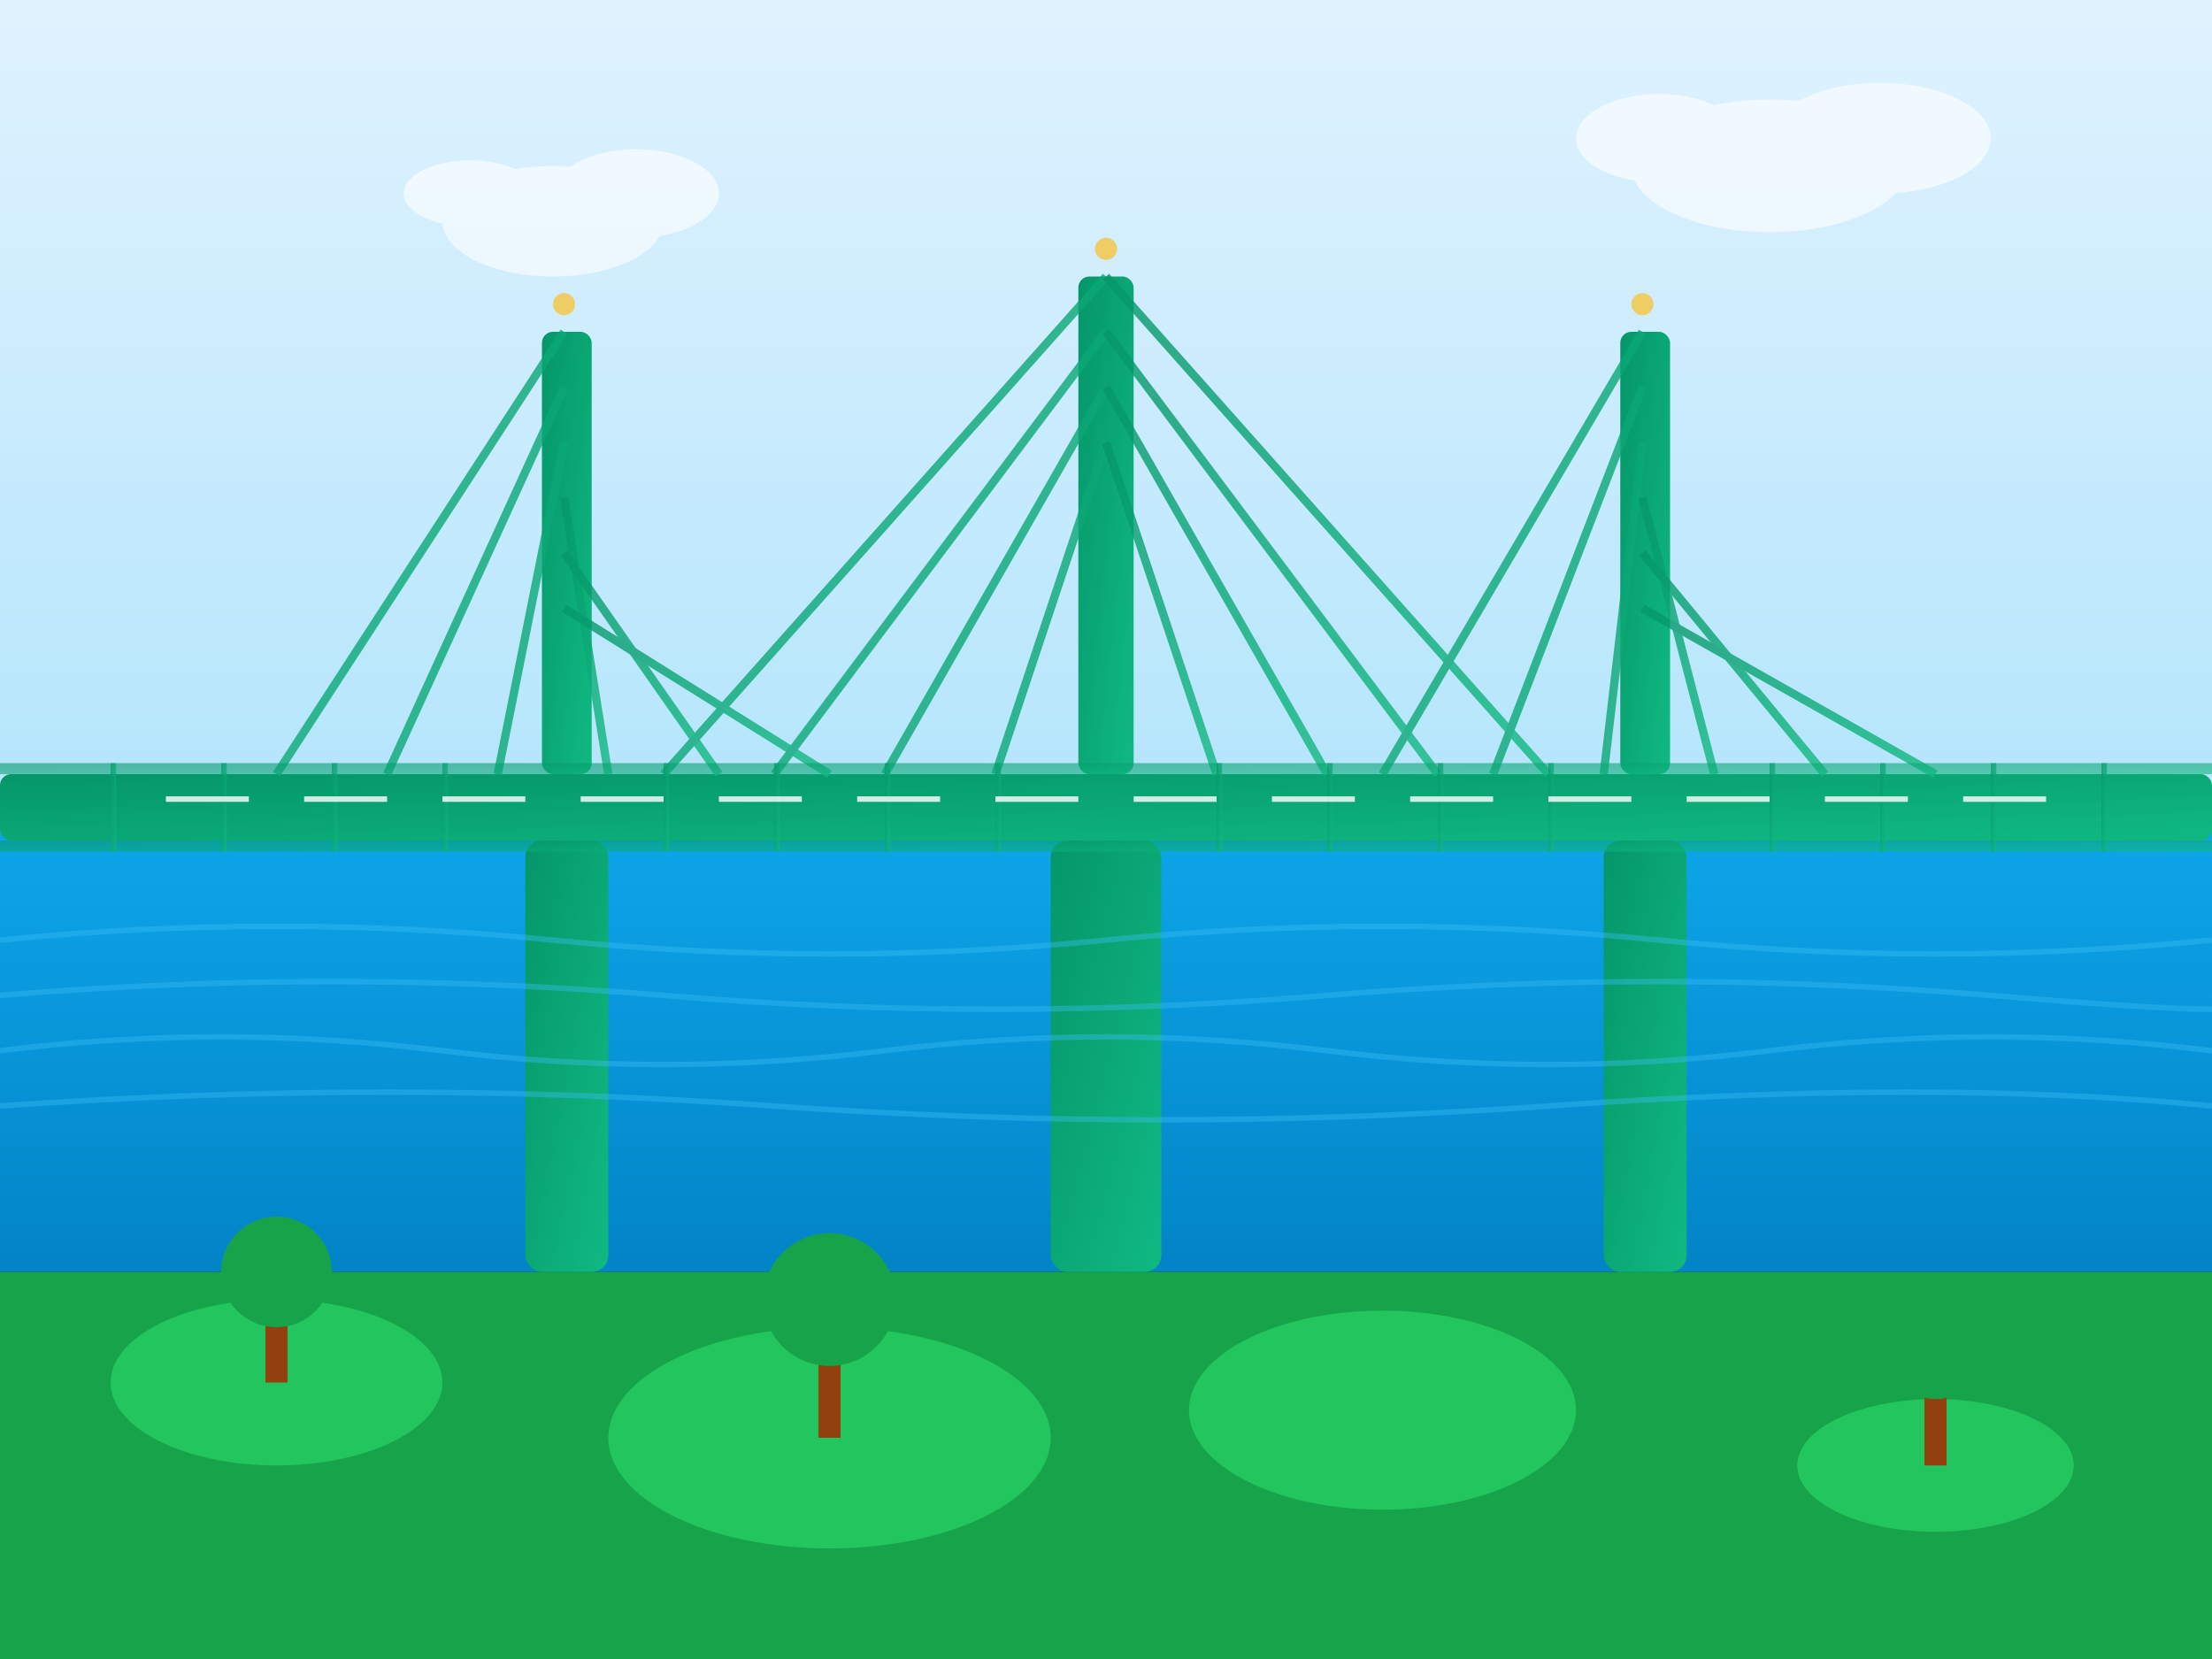 <svg width="400" height="300" viewBox="0 0 400 300" xmlns="http://www.w3.org/2000/svg">
  <rect x="0" y="0" width="400" height="300" fill="#333333" stroke="none"/>
  <defs>
    <linearGradient id="projectGradient3" x1="0%" y1="0%" x2="100%" y2="100%">
      <stop offset="0%" style="stop-color:#059669;stop-opacity:1" />
      <stop offset="100%" style="stop-color:#10b981;stop-opacity:1" />
    </linearGradient>
    <linearGradient id="skyGradient3" x1="0%" y1="0%" x2="0%" y2="100%">
      <stop offset="0%" style="stop-color:#e0f2fe;stop-opacity:1" />
      <stop offset="100%" style="stop-color:#b3e5fc;stop-opacity:1" />
    </linearGradient>
    <linearGradient id="waterGradient" x1="0%" y1="0%" x2="0%" y2="100%">
      <stop offset="0%" style="stop-color:#0ea5e9;stop-opacity:1" />
      <stop offset="100%" style="stop-color:#0284c7;stop-opacity:1" />
    </linearGradient>
  </defs>
  
  <!-- 天空背景 -->
  <rect width="400" height="150" fill="url(#skyGradient3)"/>
  
  <!-- 水面 -->
  <rect x="0" y="150" width="400" height="80" fill="url(#waterGradient)"/>
  
  <!-- 河岸 -->
  <rect x="0" y="230" width="400" height="70" fill="#16a34a"/>
  
  <!-- 桥梁主体结构 -->
  <!-- 桥面 -->
  <rect x="0" y="140" width="400" height="12" fill="url(#projectGradient3)" rx="2"/>
  
  <!-- 桥墩 -->
  <rect x="95" y="152" width="15" height="78" fill="url(#projectGradient3)" rx="3"/>
  <rect x="190" y="152" width="20" height="78" fill="url(#projectGradient3)" rx="3"/>
  <rect x="290" y="152" width="15" height="78" fill="url(#projectGradient3)" rx="3"/>
  
  <!-- 主塔 -->
  <rect x="98" y="60" width="9" height="80" fill="url(#projectGradient3)" rx="2"/>
  <rect x="195" y="50" width="10" height="90" fill="url(#projectGradient3)" rx="2"/>
  <rect x="293" y="60" width="9" height="80" fill="url(#projectGradient3)" rx="2"/>
  
  <!-- 拉索 -->
  <g stroke="url(#projectGradient3)" stroke-width="1.5" opacity="0.8">
    <!-- 左侧拉索 -->
    <line x1="102" y1="60" x2="50" y2="140"/>
    <line x1="102" y1="70" x2="70" y2="140"/>
    <line x1="102" y1="80" x2="90" y2="140"/>
    <line x1="102" y1="90" x2="110" y2="140"/>
    <line x1="102" y1="100" x2="130" y2="140"/>
    <line x1="102" y1="110" x2="150" y2="140"/>
    
    <!-- 中央拉索 -->
    <line x1="200" y1="50" x2="120" y2="140"/>
    <line x1="200" y1="60" x2="140" y2="140"/>
    <line x1="200" y1="70" x2="160" y2="140"/>
    <line x1="200" y1="80" x2="180" y2="140"/>
    <line x1="200" y1="90" x2="200" y2="140"/>
    <line x1="200" y1="80" x2="220" y2="140"/>
    <line x1="200" y1="70" x2="240" y2="140"/>
    <line x1="200" y1="60" x2="260" y2="140"/>
    <line x1="200" y1="50" x2="280" y2="140"/>
    
    <!-- 右侧拉索 -->
    <line x1="297" y1="60" x2="250" y2="140"/>
    <line x1="297" y1="70" x2="270" y2="140"/>
    <line x1="297" y1="80" x2="290" y2="140"/>
    <line x1="297" y1="90" x2="310" y2="140"/>
    <line x1="297" y1="100" x2="330" y2="140"/>
    <line x1="297" y1="110" x2="350" y2="140"/>
  </g>
  
  <!-- 桥面护栏 -->
  <rect x="0" y="138" width="400" height="2" fill="url(#projectGradient3)" opacity="0.6"/>
  <rect x="0" y="152" width="400" height="2" fill="url(#projectGradient3)" opacity="0.6"/>
  
  <!-- 护栏立柱 -->
  <g fill="url(#projectGradient3)" opacity="0.7">
    <rect x="20" y="138" width="1" height="16"/>
    <rect x="40" y="138" width="1" height="16"/>
    <rect x="60" y="138" width="1" height="16"/>
    <rect x="80" y="138" width="1" height="16"/>
    <rect x="120" y="138" width="1" height="16"/>
    <rect x="140" y="138" width="1" height="16"/>
    <rect x="160" y="138" width="1" height="16"/>
    <rect x="180" y="138" width="1" height="16"/>
    <rect x="220" y="138" width="1" height="16"/>
    <rect x="240" y="138" width="1" height="16"/>
    <rect x="260" y="138" width="1" height="16"/>
    <rect x="280" y="138" width="1" height="16"/>
    <rect x="320" y="138" width="1" height="16"/>
    <rect x="340" y="138" width="1" height="16"/>
    <rect x="360" y="138" width="1" height="16"/>
    <rect x="380" y="138" width="1" height="16"/>
  </g>
  
  <!-- 道路标线 -->
  <g fill="white" opacity="0.8">
    <rect x="30" y="144" width="15" height="1"/>
    <rect x="55" y="144" width="15" height="1"/>
    <rect x="80" y="144" width="15" height="1"/>
    <rect x="105" y="144" width="15" height="1"/>
    <rect x="130" y="144" width="15" height="1"/>
    <rect x="155" y="144" width="15" height="1"/>
    <rect x="180" y="144" width="15" height="1"/>
    <rect x="205" y="144" width="15" height="1"/>
    <rect x="230" y="144" width="15" height="1"/>
    <rect x="255" y="144" width="15" height="1"/>
    <rect x="280" y="144" width="15" height="1"/>
    <rect x="305" y="144" width="15" height="1"/>
    <rect x="330" y="144" width="15" height="1"/>
    <rect x="355" y="144" width="15" height="1"/>
  </g>
  
  <!-- 水面波纹 -->
  <g stroke="#38bdf8" stroke-width="1" fill="none" opacity="0.4">
    <path d="M0 170 Q50 165 100 170 T200 170 T300 170 T400 170"/>
    <path d="M0 180 Q60 175 120 180 T240 180 T360 180 T400 180"/>
    <path d="M0 190 Q40 185 80 190 T160 190 T240 190 T320 190 T400 190"/>
    <path d="M0 200 Q70 195 140 200 T280 200 T400 200"/>
  </g>
  
  <!-- 河岸绿化 -->
  <ellipse cx="50" cy="250" rx="30" ry="15" fill="#22c55e"/>
  <ellipse cx="150" cy="260" rx="40" ry="20" fill="#22c55e"/>
  <ellipse cx="250" cy="255" rx="35" ry="18" fill="#22c55e"/>
  <ellipse cx="350" cy="265" rx="25" ry="12" fill="#22c55e"/>
  
  <!-- 树木 -->
  <g>
    <rect x="48" y="235" width="4" height="15" fill="#92400e"/>
    <circle cx="50" cy="230" r="10" fill="#16a34a"/>
    
    <rect x="148" y="240" width="4" height="20" fill="#92400e"/>
    <circle cx="150" cy="235" r="12" fill="#16a34a"/>
    
    <rect x="348" y="250" width="4" height="15" fill="#92400e"/>
    <circle cx="350" cy="245" r="8" fill="#16a34a"/>
  </g>
  
  <!-- 云朵 -->
  <g opacity="0.6">
    <ellipse cx="100" cy="40" rx="20" ry="10" fill="white"/>
    <ellipse cx="115" cy="35" rx="15" ry="8" fill="white"/>
    <ellipse cx="85" cy="35" rx="12" ry="6" fill="white"/>
    
    <ellipse cx="320" cy="30" rx="25" ry="12" fill="white"/>
    <ellipse cx="340" cy="25" rx="20" ry="10" fill="white"/>
    <ellipse cx="300" cy="25" rx="15" ry="8" fill="white"/>
  </g>
  
  <!-- 桥梁灯光 -->
  <g opacity="0.7">
    <circle cx="102" cy="55" r="2" fill="#fbbf24"/>
    <circle cx="200" cy="45" r="2" fill="#fbbf24"/>
    <circle cx="297" cy="55" r="2" fill="#fbbf24"/>
  </g>
</svg>